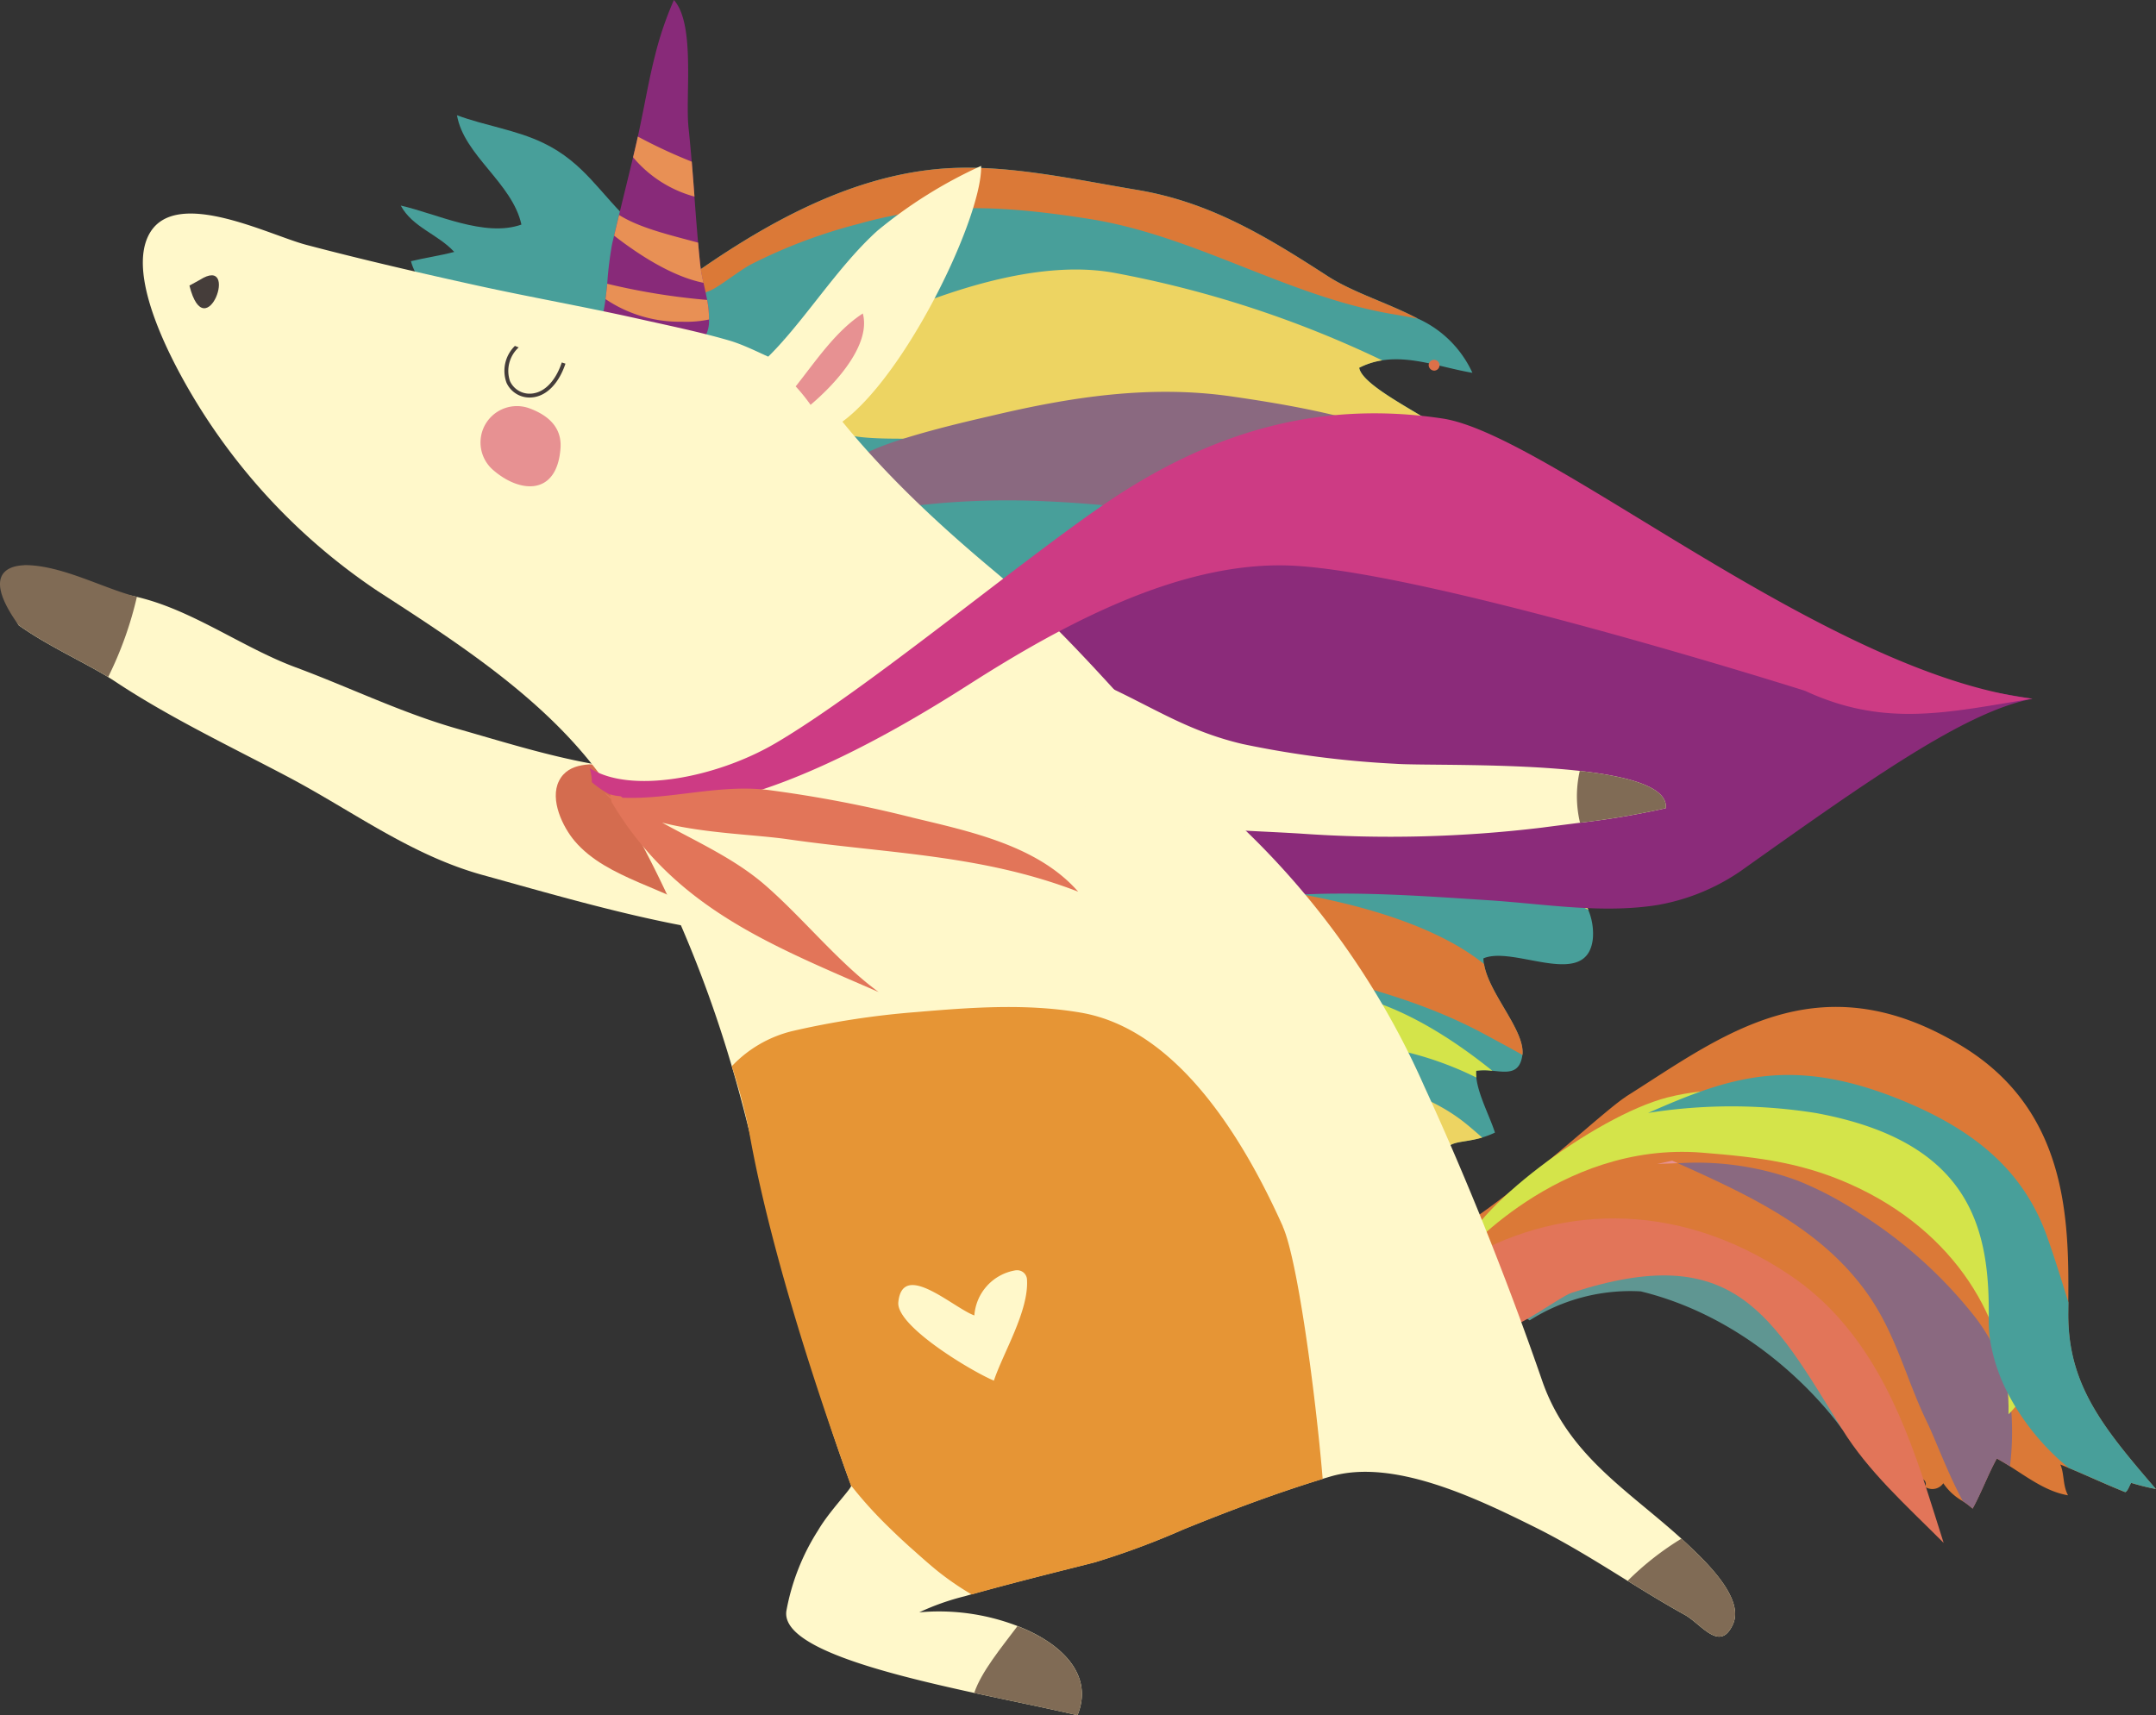<?xml version="1.0" encoding="UTF-8"?>
<svg xmlns="http://www.w3.org/2000/svg" xmlns:xlink="http://www.w3.org/1999/xlink" width="194.577" height="154.83" viewBox="0 0 194.577 154.83">
  <rect x="0" y="0" width="194.577" height="154.83" fill="#333333" stroke="none"/>
  <defs>
    <clipPath id="clip-path">
      <rect id="Rectangle_4607" data-name="Rectangle 4607" width="194.577" height="154.83" fill="none"></rect>
    </clipPath>
  </defs>
  <g id="Group_1534" data-name="Group 1534" transform="translate(-152.711 -1625.422)">
    <g id="Group_1513" data-name="Group 1513" transform="translate(152.711 1625.422)">
      <g id="Group_1512" data-name="Group 1512" clip-path="url(#clip-path)">
        <path id="Path_7442" data-name="Path 7442" d="M206.7,70.235c3.559,1.469,6.229,4.78,9.206,7.211,5.779,4.723,11.963,8.874,17.062,14.489,2.833,3.12,6.02,6.171,9.08,9.327,1.706,1.762,3.374,3.551,4.918,5.409v0q.788.95,1.532,1.922.944,1.239,1.795,2.523.766,1.161,1.539,2.323v0q1.607,2.426,3.21,4.865v0c1.586,2.43,3.147,4.879,4.633,7.366v0q.658,1.1,1.293,2.206l.076.135c.865,1.517,1.637,3.044,2.346,4.589v0c.295.639.576,1.28.85,1.926.692,1.629,1.329,3.278,1.942,4.956.449,1.23.888,2.478,1.327,3.74,1.247,3.587,2.071,8.159,4.325,11.221.023-1.934-.544-3.928-.241-5.883,2.927-.081,3.179-.358,2.789-3.683a8.6,8.6,0,0,1-.064-1.791c.184-1.79,1.449-1.3,3.508-1.908a7.871,7.871,0,0,0,1.158-.442c-.471-1.471-1.512-3.4-1.683-4.978a3.621,3.621,0,0,1-.017-.61,5.651,5.651,0,0,1,1.466.005c1.29.13,2.445.338,2.7-1.363,0-.024.007-.048.008-.071.254-2.2-3.026-5.51-3.468-8.208a3.542,3.542,0,0,1-.05-.5c2.758-1.2,9.364,2.908,9.879-1.781a5.546,5.546,0,0,0-.417-2.605v0c-1.232-3.2-4.7-6.547-6.069-9.565a7.219,7.219,0,0,1-.412-1.142,4.489,4.489,0,0,1,1.655,0c1.909.329,3.8,1.6,5.711,1.823a82.308,82.308,0,0,0-4.254-7.4c-.042-.063-.084-.123-.13-.184-1.556-2.159-4.413-4.188-4.962-6.838,1.5-.2,3.124.693,4.512,1.261-.508-2.254-1.978-4.161-3.221-6.031a18.379,18.379,0,0,0-2.49-2.815c-1.767-1.719-3.706-3.417-4.467-5.262,2.036-.465,3.97.617,5.95.479-.894-1.308-1.536-2.711-2.282-4.06-.043-.077-.086-.153-.13-.23a12.513,12.513,0,0,0-2.568-3.333c-1.442-1.276-7.233-3.922-7.521-5.634a6.785,6.785,0,0,1,2.08-.669c2.675-.416,5.421.668,8.144,1.128a9.853,9.853,0,0,0-4.922-4.892,0,0,0,0,1,0,0c-2.686-1.42-5.822-2.339-8.162-3.853-5.627-3.641-10.66-6.687-17.216-7.777-5.591-.93-11.672-2.313-17.288-1.93-8.963.61-17.251,5.552-24.313,10.7-.211.153-.42.305-.627.459l-3.69,3.193c.522,3.131,3.785,1.271,5.969,2.172" transform="translate(-144.065 -38.501)" fill="#489f9a"></path>
        <path id="Path_7443" data-name="Path 7443" d="M212.609,67.049l3.806-2.222c.784-.186,2.65-1.743,3.877-2.424a47.353,47.353,0,0,1,9.846-3.71c7.08-2.014,13.425-1.577,20.689-.441,9.66,1.51,18.053,7.07,27.622,8.634.686.112,1.39.246,2.1.383-2.686-1.42-5.822-2.339-8.162-3.853-5.627-3.641-10.66-6.687-17.217-7.777-5.591-.93-11.672-2.313-17.288-1.93-8.964.61-17.251,5.552-24.314,10.7a15.755,15.755,0,0,0-.965,2.639" transform="translate(-152.587 -38.501)" fill="#db7937"></path>
        <path id="Path_7444" data-name="Path 7444" d="M250.978,98.836l4.236,1.856c1.512.747,4.167.764,6.375.767.785,0,1.513,0,2.113.031,3.84.193,7.692.043,11.543.338,7.318.557,14.691,1.242,22.008,1.661,5.119.294,10.454.7,15.667.771l.377,0c-.171-.077-.338-.156-.508-.234a12.5,12.5,0,0,0-2.567-3.333c-1.443-1.276-7.234-3.923-7.521-5.635a6.786,6.786,0,0,1,2.079-.669,96.853,96.853,0,0,0-24.3-7.922c-6.994-1.231-15.65,1.855-21.9,4.7-1.944.887-8.737,5.027-7.6,7.659" transform="translate(-180.033 -61.86)" fill="#edd462"></path>
        <path id="Path_7445" data-name="Path 7445" d="M277.291,135.708c1.259-.135,2.517-.274,3.778-.384a72.844,72.844,0,0,1,9.205-.163,113.159,113.159,0,0,1,15.34,1.727c2.167.386,4.314.866,6.475,1.285,1.546.3,3.1.57,4.643.864,2.676.508,5.366,1.059,7.986,1.831a26.139,26.139,0,0,1,3.28.882q.864-.289,1.727-.587c-1.767-1.719-3.706-3.417-4.467-5.262,2.036-.465,3.97.617,5.95.479-.893-1.308-1.536-2.711-2.282-4.06l.377,0c-.171-.077-.338-.156-.508-.234q-.831-.39-1.647-.818c-6.2-3.267-13.183-4.584-19.926-5.56-7.375-1.069-14.515.042-21.618,1.721-.838.2-4.781,1.068-8.009,2.086-2.618.824-4.763,1.744-4.4,2.482Z" transform="translate(-196.038 -89.919)" fill="#8a6980"></path>
        <path id="Path_7446" data-name="Path 7446" d="M333.4,215.358l8.887,6.822c.085.058.172.115.26.17a9.311,9.311,0,0,0,1.168.619c3.982,1.774,9.436,1.15,13.348,1.1a98.883,98.883,0,0,1,15.225.6c1.455.209,2.876.456,4.267.768a33.152,33.152,0,0,1,5.2,1.583,32.154,32.154,0,0,0-3.955-2.72c1.909.329,3.8,1.6,5.711,1.823a82.329,82.329,0,0,0-4.254-7.4c-.042-.063-.084-.123-.13-.184a38.03,38.03,0,0,0-15.425-5.3c-6.561-.665-12.983.233-19.349,1.415a50,50,0,0,1-7.089.984,15.469,15.469,0,0,1-3.864-.277" transform="translate(-239.276 -152.874)" fill="#edd462"></path>
        <path id="Path_7447" data-name="Path 7447" d="M365.546,241.4a10.774,10.774,0,0,0,3.321,1.24v0c3.972.849,8.825.251,12.351.438a46.22,46.22,0,0,1,14.853,2.879c2.766,1.117,5.592,2.439,8.371,3.868-1.232-3.2-4.7-6.547-6.07-9.565a33.117,33.117,0,0,1,5.2,1.583,32.157,32.157,0,0,0-3.955-2.72,31.814,31.814,0,0,0-9.162-3.623,86.22,86.22,0,0,0-19.233-1.826c-2.2.037-5.89.187-7.421,1.484l.2.71v0l.363,1.3Z" transform="translate(-261.096 -167.696)" fill="#edd462"></path>
        <path id="Path_7448" data-name="Path 7448" d="M393.223,289.012c1.258.344,2.505.663,3.743.976v0c6.385,1.605,12.537,2.994,18.595,6.3.994.543,2.087,1.119,3.193,1.749.254-2.2-3.026-5.51-3.468-8.208a19.9,19.9,0,0,0-2.264-1.557c-5.763-3.4-14.217-4.987-20.689-5.653v0l-.308-.03Z" transform="translate(-281.351 -202.811)" fill="#db7937"></path>
        <path id="Path_7449" data-name="Path 7449" d="M412.011,316.971l2.084,4.511c.311-.008.622-.013.931-.014v0a30.334,30.334,0,0,1,13.911,3.157,3.649,3.649,0,0,1-.017-.61,5.651,5.651,0,0,1,1.466.005l-.139-.111c-4.868-3.9-11.345-7.737-17.568-7.033-.223.024-.447.055-.669.092" transform="translate(-295.696 -227.36)" fill="#d4e44a"></path>
        <path id="Path_7450" data-name="Path 7450" d="M413.574,341.395a19.141,19.141,0,0,1,5.366.815,39.99,39.99,0,0,1,8.137,3.6c.184-1.79,1.449-1.3,3.508-1.908-.451-.4-.9-.79-1.344-1.154-3.811-3.147-8.217-3.653-12.243-5.5a17.475,17.475,0,0,1-2.136-1.15Z" transform="translate(-296.818 -241.218)" fill="#edd462"></path>
        <path id="Path_7451" data-name="Path 7451" d="M443.554,399.16l.339.2a1.593,1.593,0,0,1-.339-.2" transform="translate(-318.334 -286.473)" fill="#ea8ea2"></path>
        <path id="Path_7452" data-name="Path 7452" d="M465.942,330.062c-2.834,1.779-16.992,15.689-21.186,13.89l4.7,2.718,5.841,3.376a3.9,3.9,0,0,1,2.533-2.791,22.921,22.921,0,0,1,4.068-1.274,26.233,26.233,0,0,1,9.209-.307,27.405,27.405,0,0,1,4.1.94,24.039,24.039,0,0,1,4.447,1.689,14.271,14.271,0,0,1,4.162,3.154,21.9,21.9,0,0,1,2.574,3.972c.67,1.227,1.311,2.461,2.076,3.666.362.57.76,1.128,1.133,1.695a11.479,11.479,0,0,1,.818,1.475q1.2,1.188,2.394,2.379a.477.477,0,0,1,.11.646l.09.037a1.193,1.193,0,0,0,1.566-.372,5.156,5.156,0,0,0,1.764,1.62,6.908,6.908,0,0,1,.876.668c.8-1.449,1.387-3.072,2.184-4.522.4.215.792.455,1.185.7,1.675,1.063,3.336,2.305,5.249,2.622-.489-.885-.33-1.991-.7-2.779q.375.15.75.308c1.7.71,3.407,1.509,5.1,2.183.225-.042.412-.687.545-.833a21.605,21.605,0,0,0,2.228.554c-4.822-5.6-7.974-9.457-7.91-15.919q0-.455.009-.923h0c.07-7.557-.082-17.349-9.6-23.141-13.085-7.959-21.9-.724-30.329,4.564" transform="translate(-319.196 -231.069)" fill="#db7937"></path>
        <path id="Path_7453" data-name="Path 7453" d="M510.579,411.234c-.015-.076-.032-.151-.049-.227a24.083,24.083,0,0,0-8.019-13.428,18.329,18.329,0,0,0-10.487-4.148c-7.813-.79-9.923.961-12.245,6.169l2.4,1.678.2.139a16.925,16.925,0,0,1,10.039-2.618c11.623,2.848,18.069,12.329,18.166,12.437" transform="translate(-344.332 -282.231)" fill="#5f9692"></path>
        <path id="Path_7454" data-name="Path 7454" d="M491.815,394.74c6.88,4.64,10,12.325,12.213,19.107.574,1.754,1.086,3.447,1.589,5.011-3.47-3.474-6.786-6.429-9.165-10.266-6.395-10.315-9.75-17.093-24.4-12.312-.648.211-2.341,1.413-4,2.355-.282.16-.563.314-.838.453-1.477.755-2.764,1.134-3.015.22l-3.728-4.117-.372-.41q.609-.439,1.243-.847c.246-.159.495-.315.747-.466h0c8.147-4.9,19.071-5.916,29.729,1.273" transform="translate(-330.205 -279.589)" fill="#e27559"></path>
        <path id="Path_7455" data-name="Path 7455" d="M531.129,371.108l.508.227q-.9.022-1.864.068Z" transform="translate(-380.212 -266.34)" fill="#e79192"></path>
        <path id="Path_7456" data-name="Path 7456" d="M552.877,376.454a41.027,41.027,0,0,1,10.431,9.444q.14.189.275.379a16.043,16.043,0,0,1,.969,1.535,15.5,15.5,0,0,1,1.75,5.1c.091.569.154,1.137.193,1.706a26.005,26.005,0,0,1-.145,4.615c-.393-.25-.787-.489-1.185-.7-.8,1.45-1.384,3.073-2.184,4.523a6.888,6.888,0,0,0-.877-.668c-1.38-2.531-2.444-5.509-3.288-7.247-1.806-3.718-2.714-7.712-5.206-11.313-4.016-5.8-10.265-8.83-16.948-11.823l-.287-.128a26.287,26.287,0,0,1,10.848,1.581h0a31.01,31.01,0,0,1,5.651,3" transform="translate(-384.951 -266.874)" fill="#8a6980"></path>
        <path id="Path_7457" data-name="Path 7457" d="M466.267,363.755c.9-4.454,12.4-12.959,18.828-14.619,4.15-1.072,8.952-.783,13.682-.021,10.694,1.723,19.163,8.288,20.256,17.134.482,3.9-.454,8.9-3.133,11.478.191-7.669-4.192-15.855-13.352-20.332-4.888-2.389-9.2-2.871-14.3-3.282-13.049-1.049-21.975,9.641-21.975,9.641" transform="translate(-334.635 -250.068)" fill="#d4e44a"></path>
        <path id="Path_7458" data-name="Path 7458" d="M562.833,358.267c.724,2.018,1.318,4,1.943,5.976h0q-.005.468-.01.923c-.064,6.461,3.087,10.314,7.91,15.919a21.569,21.569,0,0,1-2.228-.555c-.133.147-.32.791-.545.833-1.694-.674-3.4-1.473-5.1-2.183a21.747,21.747,0,0,1-4.739-5.4q-.326-.529-.612-1.068h0a15.923,15.923,0,0,1-1.75-5.1h0a11.149,11.149,0,0,1-.122-1.779c.112-7.954-1.363-16.075-15.607-18.692a48.313,48.313,0,0,0-14.653-.082c-.3.045-.472.075-.488.078,7.32-3.23,12.972-5.233,22.995-1.108,6.751,2.778,10.954,6.51,13.01,12.24" transform="translate(-378.099 -246.674)" fill="#489f9a"></path>
        <path id="Path_7459" data-name="Path 7459" d="M149.033,46.664c-2.9-2.663-4.322-5.513-8.053-7.306-2.472-1.188-5.265-1.56-7.79-2.5.625,3.63,4.989,6.1,5.815,9.867-3.306,1.183-7.67-.985-10.89-1.715,1.049,1.961,3.385,2.6,4.826,4.185-1.27.334-2.629.527-3.907.838,1.413,5.223,12.35,8.884,17.136,10.063,2.286.563,6.258,1.705,7.3-.551,1.945-4.223-6.495-7.959-6.187-11.184Z" transform="translate(-91.947 -26.454)" fill="#489f9a"></path>
        <path id="Path_7460" data-name="Path 7460" d="M344.67,192.1c5.183-.147,10.364.231,15.532.566,5.082.33,10.237,1.232,15.272.434a18.992,18.992,0,0,0,7.507-3.061c11.7-8.314,20.28-14.4,26.335-15.554,0,0-14.737-2.391-17.448-3.673-4.749-2.244-8.433-5.025-13.479-6.986-9.827-3.817-19.354-7.385-30.412-8.544-8.967-.94-34.418,11.586-33.179,13.594,2.683,4.348,25.019,17.454,28.152,23.288q.86-.039,1.721-.063" transform="translate(-225.895 -111.407)" fill="#8b2b7a"></path>
        <path id="Path_7461" data-name="Path 7461" d="M84.2,219.13,72.721,205.773c-3.114-1.875-9.376-1.707-13.561-2.257-.787-.1-1.563-.227-2.333-.367-4.1-.751-8-1.978-12.073-3.14-5.086-1.45-9.721-3.732-14.638-5.558-4.462-1.656-8.7-4.729-13.3-6.083q-.491-.144-1.019-.273a44.177,44.177,0,0,0-10.059-1.08q-.123.089-.24.184a3.764,3.764,0,0,0-.614.615c-.007.048-.014.1-.02.144a9.681,9.681,0,0,0-.013,2.16c.08.18.172.358.271.533,2.516,1.8,5.779,3.28,8.082,4.683q.345.21.66.419c4.863,3.23,10.47,5.892,15.64,8.627C35.3,207.446,40.533,211.412,47,213.2c5.865,1.624,11.891,3.381,17.894,4.536q.73.142,1.46.27c6.8,1.2,13.911,1.561,20.767,2.45A17.8,17.8,0,0,1,84.2,219.13" transform="translate(-3.444 -134.218)" fill="#fff8ca"></path>
        <path id="Path_7462" data-name="Path 7462" d="M2.225,180.7c-.082.06-4.583-.2-.545,5.418,2.516,1.8,5.779,3.28,8.082,4.683a32.8,32.8,0,0,0,2.592-7.239c-2.952-.722-6.792-2.876-10.13-2.862" transform="translate(0 -129.689)" fill="#806b55"></path>
        <path id="Path_7463" data-name="Path 7463" d="M198.9,0c1.2,1.352,1.3,4.262,1.283,7-.01,1.205-.047,2.379-.027,3.367.008.432.028.828.065,1.176.108,1.017.2,2.036.286,3.054.088,1.05.167,2.1.246,3.149.1,1.385.207,2.771.329,4.159q.089,1.037.2,2.076a14.024,14.024,0,0,0,.289,1.551c.112.5.233,1.019.328,1.546a8.919,8.919,0,0,1,.17,1.766,2.885,2.885,0,0,1-.951,2.292c-3.457,2.857-6.976.391-8.721-2.372A14.934,14.934,0,0,0,192.725,27c.061-.454.111-.921.156-1.384a32.947,32.947,0,0,1,.44-3.587q.089-.38.179-.758.22-.934.447-1.866c.421-1.738.853-3.474,1.267-5.209q.106-.441.209-.882c.077-.331.152-.658.222-.985.391-1.779.7-3.48,1.052-5.16.148-.7.305-1.393.481-2.088A30.586,30.586,0,0,1,198.9,0" transform="translate(-138.08)" fill="#882a79"></path>
        <path id="Path_7464" data-name="Path 7464" d="M202.733,92.19a8.959,8.959,0,0,1,.17,1.766,10.1,10.1,0,0,1-2.442.2,11.947,11.947,0,0,1-6.9-2.042c.061-.454.111-.921.156-1.384a60.227,60.227,0,0,0,9.018,1.46" transform="translate(-138.915 -65.116)" fill="#e89055"></path>
        <path id="Path_7465" data-name="Path 7465" d="M203.892,71.231q.089,1.037.2,2.076a14.024,14.024,0,0,0,.289,1.551c-2.822-.563-5.862-2.541-8.07-4.259q.22-.934.447-1.866c1.881,1.189,4.636,1.818,7.139,2.5" transform="translate(-140.887 -49.329)" fill="#e89055"></path>
        <path id="Path_7466" data-name="Path 7466" d="M207.674,45.936c.088,1.05.167,2.1.246,3.149l-.1-.024a10.983,10.983,0,0,1-5.443-3.524q.106-.441.209-.882c.077-.331.152-.658.222-.985a46.736,46.736,0,0,0,4.866,2.265" transform="translate(-145.243 -31.342)" fill="#e89055"></path>
        <path id="Path_7467" data-name="Path 7467" d="M182.415,238.217c-1.366.011-3.572-.267-4.457,1.506-.853,1.708.358,4.171,1.418,5.422,2.95,3.479,8.538,4.226,12.066,6.886-2.574-3.072-4.5-6.74-6.8-10.091-.932-1.359-4.715-5.627-4.053-6.145Z" transform="translate(-127.512 -169.228)" fill="#d46c4f"></path>
        <path id="Path_7468" data-name="Path 7468" d="M189.171,195.624c-1.182,2.59-2.843-.024-4.376-.869-1.739-.957-3.43-2-5.128-3.049-2.7-1.675-5.424-3.383-8.39-4.855-5.3-2.631-12.805-6.242-18.456-4.559-.226.067-.45.134-.675.2-4.239,1.295-8.453,2.885-12.563,4.555a71.7,71.7,0,0,1-7.962,2.962c-.8.224-7.319,1.8-11.767,3.08a22.161,22.161,0,0,0-4.12,1.456,19.688,19.688,0,0,1,8.868,1.236c4.031,1.569,6.9,4.431,5.413,8.052-2.6-.611-5.918-1.273-9.32-2.014-8.459-1.842-17.415-4.168-16.954-7.392a20.134,20.134,0,0,1,2.874-7.3c1.01-1.732,3.057-3.8,2.972-4.027-3.637-9.784-6.758-22.039-9.241-32.162q-.71-2.89-1.533-5.691a110.055,110.055,0,0,0-4.591-12.722h0a104.849,104.849,0,0,0-5.267-10.488,32.646,32.646,0,0,0-2.8-4.1c-5.14-6.456-12.519-11.189-19.342-15.607a55,55,0,0,1-16.07-16.609c-2.021-3.238-6.816-11.75-4.429-15.717,2.441-4.057,10.747.217,14.085,1.1,4.917,1.3,10.382,2.566,15.512,3.693,4.673,1.026,9.676,1.909,14.449,2.979,2.7.606,5.5,1.177,8.2,1.96,2.136.619,4.372,2.081,6.393,2.522l-1.548-2.815c5,8.306,11.65,14.885,19.024,21.049,8.312,6.947,15.036,16,22.912,23.631a73.006,73.006,0,0,1,15.974,22.953c3.9,8.47,7.637,17.869,10.627,26.538,2.329,6.754,7.769,9.913,12.575,14.282q.449.407.889.829c1.363,1.312,4.816,4.593,3.763,6.9" transform="translate(-32.772 -49.007)" fill="#fff8ca"></path>
        <path id="Path_7469" data-name="Path 7469" d="M254.64,58.906c-3.712,3.35-6.8,8.489-10.156,11.662a13.739,13.739,0,0,1,2.9,2.5,16.962,16.962,0,0,1,2.648,3.938c6.112-2.715,14.107-19.066,13.978-23.961a41.77,41.77,0,0,0-9.369,5.859" transform="translate(-175.463 -38.071)" fill="#fff8ca"></path>
        <path id="Path_7470" data-name="Path 7470" d="M254.361,106.811l.112.122a16.583,16.583,0,0,1,1.233,1.544c2.459-2.08,5.446-5.513,4.715-8.248-2.465,1.6-4.22,4.271-6.059,6.582" transform="translate(-182.552 -71.933)" fill="#e79192"></path>
        <path id="Path_7471" data-name="Path 7471" d="M166.359,112.091c-.561,1.671-1.559,2.71-2.723,2.808a1.939,1.939,0,0,1-1.949-1.116,2.869,2.869,0,0,1,.783-3.052c-.114-.044-.228-.09-.341-.136a3.148,3.148,0,0,0-.757,3.334,2.283,2.283,0,0,0,2.294,1.317q.122-.01.241-.032c1.2-.22,2.214-1.318,2.784-3.016l-.331-.107" transform="translate(-115.658 -79.373)" fill="#453d3a"></path>
        <path id="Path_7472" data-name="Path 7472" d="M158.013,130.031a3.283,3.283,0,0,0-3.322,5.551c2.445,2.127,5.767,2.319,6.079-1.963.139-1.906-1.143-2.983-2.757-3.588" transform="translate(-110.185 -93.155)" fill="#e79192"></path>
        <path id="Path_7473" data-name="Path 7473" d="M60.559,88.956c1.465,5.816,4.628-2.86.938-.516Z" transform="translate(-43.463 -63.177)" fill="#453d3a"></path>
        <path id="Path_7474" data-name="Path 7474" d="M283.666,341.784c-3.421-7.628-9.407-17.794-18.249-19.3-4.949-.843-9.893-.469-14.893-.044a75.884,75.884,0,0,0-11.084,1.7,11.12,11.12,0,0,0-5.51,3.186,51.19,51.19,0,0,1,1.532,5.691c2.439,14.069,9.211,32.009,9.2,32.107a38.046,38.046,0,0,0,3.429,3.8q.631.62,1.28,1.22.292.27.586.537c.032.029.362.309.1.09s.064.057.1.086c.8.71,1.594,1.43,2.429,2.1a26.161,26.161,0,0,0,2.829,1.95c.055.033.111.065.166.1,4.411-1.243,10.388-2.693,11.154-2.906a71.644,71.644,0,0,0,7.963-2.963c4.11-1.67,8.324-3.26,12.563-4.555-.678-8-2.29-19.869-3.6-22.784" transform="translate(-167.889 -231.08)" fill="#e69535"></path>
        <path id="Path_7475" data-name="Path 7475" d="M529.832,499.7c-1.182,2.59-2.843-.024-4.376-.869-1.739-.958-3.431-2-5.129-3.049a26.229,26.229,0,0,1,4.853-3.809c.3.272.6.547.889.83,1.363,1.312,4.816,4.593,3.763,6.9" transform="translate(-373.433 -353.086)" fill="#806b55"></path>
        <path id="Path_7476" data-name="Path 7476" d="M187.969,245.2c.045.032.092.063.138.093-.039-.066-.084-.1-.138-.093" transform="translate(-134.903 -175.976)" fill="#e27559"></path>
        <path id="Path_7477" data-name="Path 7477" d="M265.429,132.621c-11.275-1.691-21.057,1.3-30.384,7.651-7.835,5.336-21.618,16.851-29.769,21.641-5.415,3.182-13.2,4.627-16.816,2.249a4.239,4.239,0,0,1,.208,1.288c8.211,7.178,27.536-4.665,34.057-8.831,8.417-5.378,18.776-10.977,28.614-10.733,12.036.3,46.812,11.314,46.812,11.314,7.271,3.376,12.978,1.919,20.529.714-18.728-2.278-43.719-23.863-53.251-25.293" transform="translate(-135.255 -94.846)" fill="#cd3b84"></path>
        <path id="Path_7478" data-name="Path 7478" d="M297.773,406.134a4.453,4.453,0,0,0-3.748,4.079c-1.931-.709-6.477-4.987-6.861-1.2-.222,2.181,6.725,6.3,8.625,7.083.849-2.546,3.17-6.3,2.987-9.143a.885.885,0,0,0-1-.815" transform="translate(-206.091 -291.472)" fill="#fff8ca"></path>
        <path id="Path_7479" data-name="Path 7479" d="M374.539,228.267a73.806,73.806,0,0,1-7.743,1.313c-1.136.146-2.276.287-3.42.439a114.282,114.282,0,0,1-21.767.543c-10.066-.632-22.3-.174-29.217-9.112l3.154,2.178c-6.5-6.206,3.874-8.515,8.244-6.517,4.557,2.085,7.575,4.195,12.56,5.366a88.629,88.629,0,0,0,13.738,1.778c2.226.168,10.395-.06,16.686.646,4.443.5,7.949,1.464,7.765,3.366" transform="translate(-224.2 -155.315)" fill="#fff8ca"></path>
        <path id="Path_7480" data-name="Path 7480" d="M512.13,249.852a73.8,73.8,0,0,1-7.743,1.313,10.259,10.259,0,0,1-.022-4.679c4.443.5,7.949,1.464,7.765,3.366" transform="translate(-361.791 -176.9)" fill="#806b55"></path>
        <path id="Path_7481" data-name="Path 7481" d="M198.407,255.224c3.775.975,8.361,1.077,11.324,1.5,9.068,1.308,17.521,1.366,26.246,4.737-3.636-4.152-9.735-5.429-14.918-6.675a112.848,112.848,0,0,0-13.153-2.515c-4.4-.506-8.75.89-13.044.71l-.156-.119-.073-.017a4.028,4.028,0,0,1-.892-.169l.041.226-.562-.388a5.981,5.981,0,0,0,.6.582l.052.282c5.661,9.5,14.213,12.844,24.1,17.145-3.591-2.62-6.752-6.6-10.205-9.615-2.755-2.408-6.2-3.937-9.355-5.687" transform="translate(-138.673 -180.975)" fill="#e27559"></path>
        <path id="Path_7482" data-name="Path 7482" d="M320.758,527.969c-2.6-.611-5.918-1.274-9.32-2.014.634-1.907,2.461-4.111,3.907-6.037,4.031,1.569,6.9,4.431,5.413,8.052" transform="translate(-223.516 -373.139)" fill="#806b55"></path>
        <path id="Path_7483" data-name="Path 7483" d="M457.241,116.037a.488.488,0,1,0-.517-.5.51.51,0,0,0,.517.5" transform="translate(-327.786 -82.581)" fill="#dc7049"></path>
      </g>
    </g>
  </g>
</svg>
